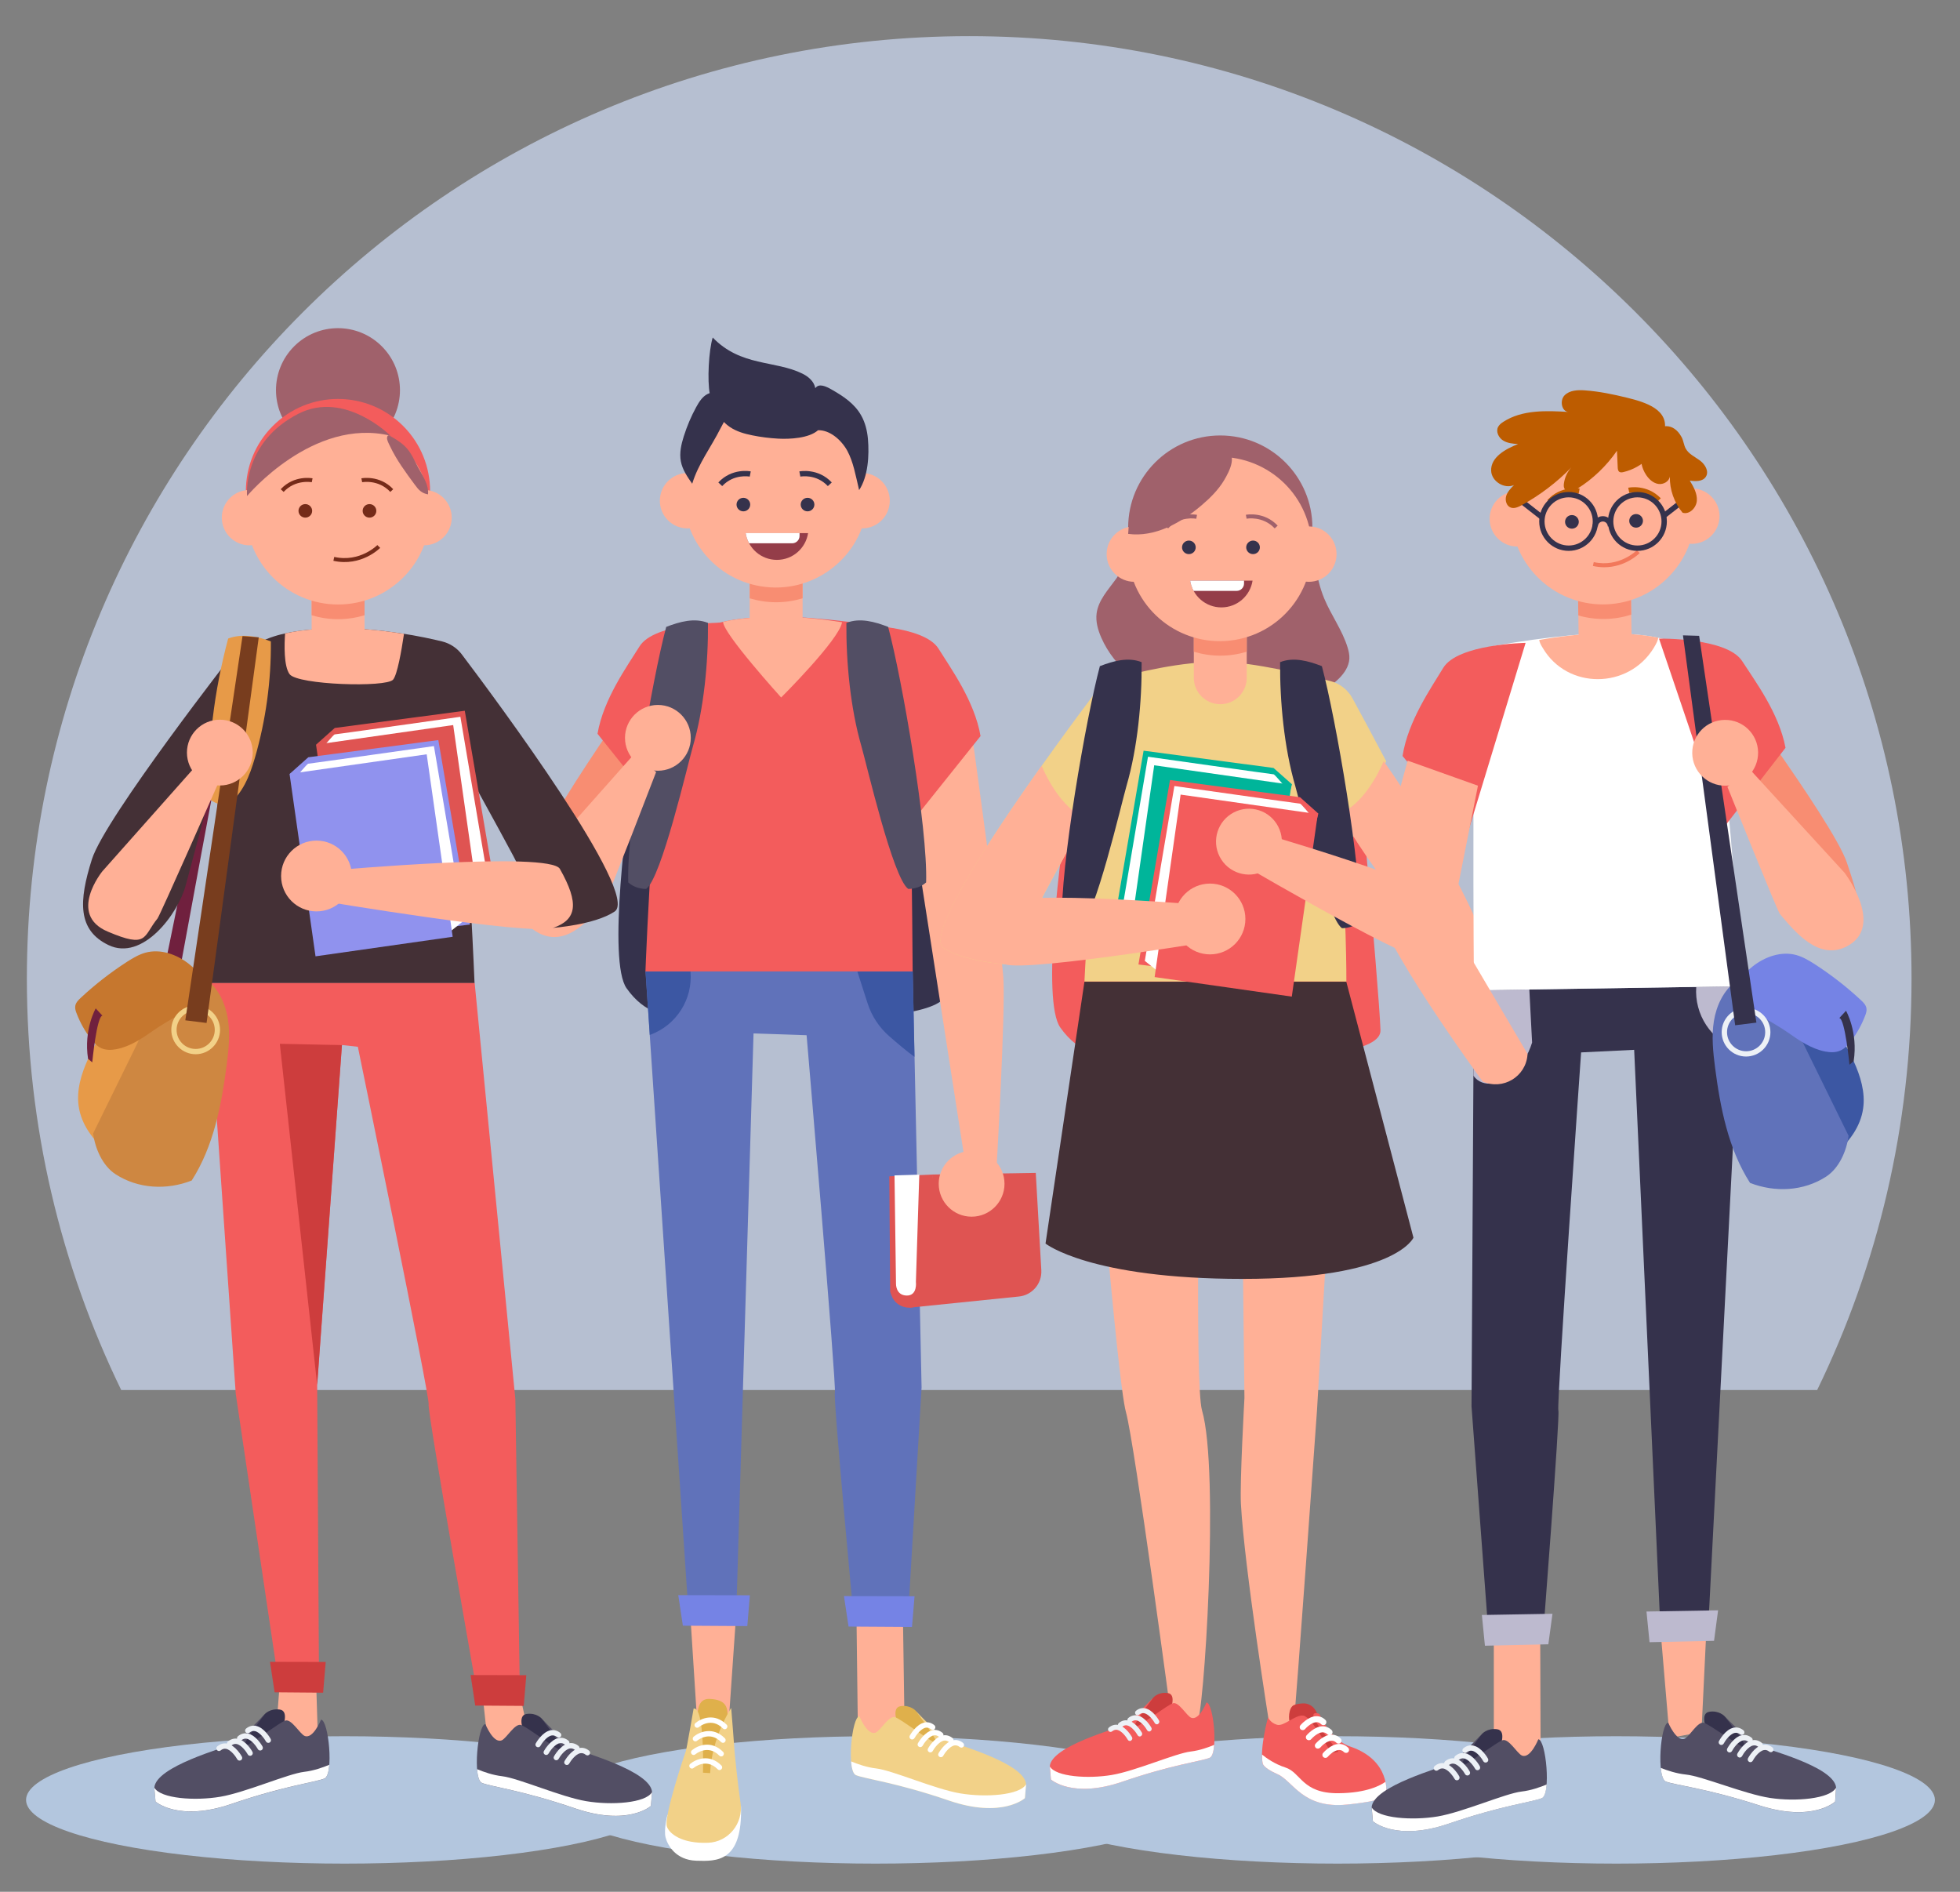 <?xml version="1.0" encoding="utf-8"?>
<!-- Generator: Adobe Illustrator 25.4.1, SVG Export Plug-In . SVG Version: 6.00 Build 0)  -->
<svg version="1.1" id="Layer_1" xmlns="http://www.w3.org/2000/svg" xmlns:xlink="http://www.w3.org/1999/xlink" x="0px" y="0px"
	 viewBox="0 0 2895.8 2794.7" style="enable-background:new 0 0 2895.8 2794.7;" xml:space="preserve">
<rect x="0" y="0" width="2895.8" height="2794.7" fill="#808080" stroke="none"/>
<style type="text/css">
	.st0{opacity:0.7;fill:#CEDBF4;}
	.st1{fill:#B3C6DE;}
	.st2{fill:#35324C;}
	.st3{fill:#FFB096;}
	.st4{fill:#F35C5C;}
	.st5{fill:#F88D72;}
	.st6{fill:#6072BA;}
	.st7{fill:#DFB04B;}
	.st8{fill:#F2D188;}
	.st9{fill:#FFFFFF;}
	.st10{fill:#7583E5;}
	.st11{fill:#524E64;}
	.st12{fill:#943D49;}
	.st13{fill:#3C57A3;}
	.st14{fill:#DF5452;}
	.st15{fill:#443036;}
	.st16{fill:#70203E;}
	.st17{fill:#9092EE;}
	.st18{fill:#EDF1F6;}
	.st19{fill:#CD3D3D;}
	.st20{fill:#E79A48;}
	.st21{fill:#A0616B;}
	.st22{fill:#752B19;}
	.st23{fill:none;stroke:#752B19;stroke-width:5.883;stroke-miterlimit:10;}
	.st24{fill:#CE8741;}
	.st25{fill:#C6772E;}
	.st26{fill:#783D1E;}
	.st27{fill:#00B59A;}
	.st28{fill:#BDBACF;}
	.st29{fill:#BD5C00;}
	.st30{fill:#F2785B;}
</style>
<g id="Background">
</g>
<path class="st0" d="M2684.8,2053.4c89.3-183.7,139.4-389.9,139.4-607.8c0-768.9-623.3-1392.2-1392.2-1392.2S39.7,676.8,39.7,1445.7
	c0,217.9,50.1,424.1,139.4,607.8H2684.8z"/>
<ellipse class="st1" cx="509.2" cy="2659" rx="470.7" ry="94.1"/>
<ellipse class="st1" cx="1293.6" cy="2659" rx="470.7" ry="94.1"/>
<ellipse class="st1" cx="1976.1" cy="2659" rx="470.7" ry="94.1"/>
<ellipse class="st1" cx="2388" cy="2659" rx="470.7" ry="94.1"/>
<g>
	<path class="st2" d="M1024.6,963c0,0-73.1,87.5-86,163c-12.9,75.5-40.9,294.2-12.9,333.9c28,39.8,60.2,39.8,68.8,39.8
		c8.6,0,406.4,27.8,404.3-35.8c-2.2-63.6-40.9-483-40.9-483S1185.9,891.5,1024.6,963z"/>
	<path class="st3" d="M1432.7,1060.4c0,0,46.3,334.4,49.7,384c3.3,49.7-9.9,278.1-9.9,278.1l-46.3-3.3l-96.5-620.1L1432.7,1060.4z"
		/>
	<path class="st4" d="M1333.6,931.5c-28.5-7-120.4-20.2-186.9-20.9l0-0.3c0,0-0.7,0-2,0.1c-1.3-0.1-2-0.1-2-0.1l0,0.3
		c-24.7,1.9-113.4,0.6-141.8,47.9c-31.3,52.1-47.3,476.7-47.3,476.7h394.8C1348.5,1435.2,1345.1,934.4,1333.6,931.5z"/>
	<path class="st5" d="M995.6,943.4c0,0-181.5,250.3-201,312c-19.6,61.9-25.7,80.3,20,102.4c50.4,24.4,81.2-35.1,92.4-77.4
		c18.1-67.9,64-175,66.8-183.6C977.8,1084.7,995.6,943.4,995.6,943.4z"/>
	<polygon class="st3" points="1264.8,2336.4 1267.3,2543 1276.9,2565.9 1336.9,2580.9 1332.6,2292 	"/>
	<polygon class="st3" points="1088.9,2366.5 1076.6,2544 1029.5,2536.1 1018,2355.9 	"/>
	<path class="st6" d="M953.7,1435.2l64.5,962.2l69.1,3l26-873.7l78.4,2.6c0,0,44.5,520.4,41.8,528.2s28.9,344.2,28.9,344.2l78.6-2.9
		l20.6-349.2l-13.1-614.5H953.7z"/>
	<g>
		<path class="st7" d="M1327.1,2548.8c0,0-11.3-26.2,3.5-28.3c14.9-2.1,22.6,7.1,22.6,7.1l35.4,41.1l18.4,29.7l-28.3-13.4
			L1327.1,2548.8z"/>
		<path class="st8" d="M1269.7,2535.4c0,0,11.6,29.1,24.1,24.1c7.1-2.8,19.8-26.2,29-22.6c9.2,3.5,44.6,30.4,58,37.5
			c13.4,7.1-27.6-46.7-27.6-46.7s34.7,36.8,46.7,43.2c12,6.4,114,33.3,116.1,65.1l-1.8,20.5c0,0-33.6,30.4-112.2,3.5
			c-78.6-26.9-123.2-31.9-137.3-37.5C1250.6,2616.7,1258.4,2536.1,1269.7,2535.4z"/>
		<path class="st9" d="M1418.4,2649.3c-37.5-6.4-99.8-34-123.9-36.8c-13.9-1.6-27.7-6.5-37-10.4c0.8,10.6,3.1,18.7,7.2,20.3
			c14.2,5.7,58.7,10.6,137.3,37.5c78.6,26.9,112.2-3.5,112.2-3.5l1.8-20.5C1506.8,2652.1,1455.9,2655.7,1418.4,2649.3z"/>
		<g>
			<path class="st9" d="M1347.6,2569.7c-0.6,0-1.3-0.2-1.9-0.5c-1.9-1-2.6-3.4-1.5-5.3c0.4-0.7,9.5-16.9,21.9-19.3
				c5-1,10,0.4,14.4,4c1.7,1.4,1.9,3.8,0.6,5.5c-1.4,1.7-3.8,1.9-5.5,0.6c-2.6-2.1-5.2-2.9-7.9-2.4c-7.4,1.4-14.5,11.6-16.6,15.4
				C1350.3,2569,1349,2569.7,1347.6,2569.7z"/>
		</g>
		<g>
			<path class="st9" d="M1359.6,2581c-0.6,0-1.3-0.2-1.9-0.5c-1.9-1-2.6-3.4-1.5-5.3c0.4-0.7,9.5-16.9,21.9-19.3c5-1,10,0.4,14.4,4
				c1.7,1.4,1.9,3.8,0.6,5.5c-1.4,1.7-3.8,1.9-5.5,0.6c-2.6-2.1-5.2-2.9-7.9-2.4c-7.4,1.4-14.5,11.6-16.6,15.4
				C1362.3,2580.3,1361,2581,1359.6,2581z"/>
		</g>
		<g>
			<path class="st9" d="M1374.5,2588.8c-0.6,0-1.3-0.2-1.9-0.5c-1.9-1-2.6-3.4-1.5-5.3c0.4-0.7,9.5-16.9,21.9-19.3
				c5-1,10,0.4,14.4,4c1.7,1.4,1.9,3.8,0.6,5.5c-1.4,1.7-3.8,1.9-5.5,0.6c-2.6-2.1-5.2-2.9-7.9-2.4c-7.4,1.4-14.5,11.6-16.6,15.4
				C1377.2,2588.1,1375.9,2588.8,1374.5,2588.8z"/>
		</g>
		<g>
			<path class="st9" d="M1390,2595.9c-0.6,0-1.3-0.2-1.9-0.5c-1.9-1-2.6-3.4-1.5-5.3c0.4-0.7,9.5-16.9,21.9-19.3c5-1,10,0.4,14.4,4
				c1.7,1.4,1.9,3.8,0.6,5.5c-1.4,1.7-3.8,1.9-5.5,0.6c-2.6-2.1-5.2-2.9-7.9-2.4c-7.4,1.4-14.5,11.6-16.6,15.4
				C1392.8,2595.2,1391.4,2595.9,1390,2595.9z"/>
		</g>
	</g>
	<path class="st4" d="M882.8,1084l93.8,117.3l90.5-281.5c0,0-100.6,0-122.3,35.2C926.8,984.1,891.7,1032.2,882.8,1084z"/>
	<polygon class="st10" points="1246.9,2357.9 1351.2,2358.1 1347.4,2403.5 1253.7,2402.9 	"/>
	<polygon class="st10" points="1002.1,2356.5 1107.9,2356.7 1104.1,2402.2 1008.9,2401.6 	"/>
	<path class="st11" d="M954.6,1313.2c22.7-15.8,61.5-184.3,69.2-210.8c16.2-55.8,22.7-124.1,22.2-182.2c-19.8-7.9-41.8-1.8-61.7,5.9
		c-20.7,77.4-58.7,297.4-56.1,377.5C935.2,1310,945.1,1313.2,954.6,1313.2z"/>
	<path class="st3" d="M1020.6,1090c0,26.8-21.8,48.6-48.6,48.6c-26.8,0-48.6-21.8-48.6-48.6c0-26.8,21.8-48.6,48.6-48.6
		C998.8,1041.4,1020.6,1063.2,1020.6,1090z"/>
	<path class="st3" d="M936.8,1114.1L798.4,1270c0,0-59.6,80.3-1.4,108.9c41.8,20.6,76.1-22.8,97.8-49.5
		c3.8-4.7,74.6-188.9,74.6-188.9L936.8,1114.1z"/>
	<path class="st3" d="M1244.1,919.2c-27.9-4.4-61.5-8.2-97.5-8.6l0-0.3c0,0-0.7,0-2,0.1c-1.3-0.1-2-0.1-2-0.1l0,0.3
		c-13,1-43.8,1.2-74.2,8c-1.1,16,85.7,111.8,85.7,111.8S1240.3,944.6,1244.1,919.2z"/>
	<path class="st3" d="M1146.7,818.1L1146.7,818.1c-21.6,0-39.1,17.5-39.1,39.1v73c0,21.6,17.5,39.1,39.1,39.1l0,0
		c21.6,0,39.1-17.5,39.1-39.1v-73C1185.8,835.6,1168.2,818.1,1146.7,818.1z"/>
	<path class="st5" d="M1146.7,794.6L1146.7,794.6c-21.6,0-39.1,17.5-39.1,39.1v50.2c12.4,3.7,25.5,5.8,39.1,5.8
		c13.6,0,26.7-2.1,39.1-5.8v-50.2C1185.8,812.1,1168.2,794.6,1146.7,794.6z"/>
	
		<ellipse transform="matrix(0.159 -0.987 0.987 0.159 241.427 1747.298)" class="st3" cx="1146.7" cy="731.9" rx="136.1" ry="136.1"/>
	<circle class="st3" cx="1015.8" cy="739.7" r="40.9"/>
	<path class="st3" d="M1314.6,739.7c0,22.6-18.3,40.9-40.9,40.9c-22.6,0-40.9-18.3-40.9-40.9s18.3-40.9,40.9-40.9
		C1296.3,698.8,1314.6,717.1,1314.6,739.7z"/>
	<path class="st2" d="M1108.4,745.4c0,5.5-4.5,10-10.1,10c-5.6,0-10.1-4.5-10.1-10c0-5.5,4.5-10,10.1-10
		C1103.8,735.4,1108.4,739.9,1108.4,745.4z"/>
	<path class="st2" d="M1203.2,745.4c0,5.5-4.5,10-10.1,10c-5.6,0-10.1-4.5-10.1-10c0-5.5,4.5-10,10.1-10
		C1198.7,735.4,1203.2,739.9,1203.2,745.4z"/>
	<g>
		<path class="st2" d="M1067,718.1l-5.7-5.4c20.2-21.6,46.8-16.6,47.9-16.3l-1.5,7.7C1106.7,703.9,1084.1,699.8,1067,718.1z"/>
	</g>
	<g>
		<path class="st2" d="M1223.1,718.1c-17.2-18.3-39.7-14.2-40.6-14l-1.5-7.7c1.1-0.2,27.7-5.2,47.9,16.3L1223.1,718.1z"/>
	</g>
	<g>
		<path class="st9" d="M986.1,2681.2c0,0-5.8,21.6-2.7,33.4c3.1,11.9,15.4,33.2,45.2,34.2c29.8,0.9,68.6,2.8,66.2-80.4L986.1,2681.2
			z"/>
		<path class="st7" d="M1030,2548.5c2.6-4.7-5.8-39.9,18.8-38.7c24.6,1.2,27.4,12.9,25.6,30.2c-1.8,17.3-13.2,87.9-13.2,87.9
			l-34.5,3.1L1030,2548.5z"/>
		<path class="st8" d="M1024.8,2524c0,0-10.5,60.8-11.6,63.2c-1.1,2.4-32.5,96-28,110.8c3.3,10.6,21.6,25.8,60.9,24.3
			c30.2-1.1,52.5-28.8,48-58.7c-4-26.5-9-76.7-8.9-77.4c0.1-1.4-4.9-63.1-4.9-63.1s-28.8,43.2-31.1,96.3l-10.6-0.6
			C1038.7,2618.8,1041.4,2521,1024.8,2524z"/>
		<g>
			<path class="st9" d="M1070.8,2554.6c-1,0-2-0.4-2.8-1.2c-16.9-17.2-34.8-2.6-35.5-1.9c-1.6,1.4-4.1,1.2-5.5-0.5
				c-1.4-1.7-1.2-4.1,0.4-5.5c8.3-7,28.5-15.6,46.2,2.4c1.5,1.5,1.5,4-0.1,5.5C1072.8,2554.2,1071.8,2554.6,1070.8,2554.6z"/>
		</g>
		<g>
			<path class="st9" d="M1068.2,2574.7c-1,0-2-0.4-2.8-1.2c-16.9-17.2-34.8-2.6-35.5-1.9c-1.6,1.4-4.1,1.2-5.5-0.5
				c-1.4-1.7-1.2-4.1,0.4-5.5c8.2-7,28.5-15.6,46.2,2.4c1.5,1.5,1.5,4-0.1,5.5C1070.2,2574.3,1069.2,2574.7,1068.2,2574.7z"/>
		</g>
		<g>
			<path class="st9" d="M1065.6,2594.8c-1,0-2-0.4-2.8-1.2c-16.9-17.2-34.8-2.6-35.5-1.9c-1.6,1.4-4.1,1.2-5.5-0.5
				c-1.4-1.7-1.2-4.1,0.4-5.5c8.2-7,28.5-15.6,46.2,2.4c1.5,1.5,1.5,4-0.1,5.5C1067.6,2594.4,1066.6,2594.8,1065.6,2594.8z"/>
		</g>
		<g>
			<path class="st9" d="M1063.1,2614.9c-1,0-2-0.4-2.8-1.2c-16.9-17.2-34.8-2.6-35.5-1.9c-1.6,1.4-4.1,1.2-5.5-0.5
				c-1.4-1.7-1.2-4.1,0.4-5.5c8.2-7,28.5-15.6,46.2,2.4c1.5,1.5,1.5,4-0.1,5.5C1065,2614.5,1064,2614.9,1063.1,2614.9z"/>
		</g>
	</g>
	<path class="st4" d="M1448.7,1087.4l-93.8,117.3l-90.5-281.5c0,0,100.6,0,122.3,35.2C1404.7,987.4,1439.8,1035.5,1448.7,1087.4z"/>
	<path class="st11" d="M1341.9,1313.2c-22.7-15.8-61.5-184.3-69.2-210.8c-16.2-55.8-22.7-124.1-22.2-182.2
		c19.8-7.9,41.8-1.8,61.7,5.9c20.7,77.4,58.7,297.4,56.1,377.5C1361.3,1310,1351.4,1313.2,1341.9,1313.2z"/>
	<path class="st2" d="M1208.6,635.6c-13.4,11.9-41.7,13.3-58.7,12.4c-12.9-0.7-25.8-2.3-38.5-4.9c-11.4-2.3-22.9-5.5-32.9-12.2
		c-15.4-10.4-25.9-29-29.8-48.9c-3.9-19.9-1.6-64.1,4.3-83.4c41.6,43.2,92.1,33.4,132.6,53.4c8.5,4.2,17.1,11.2,19,21.5
		c5.3-7.9,16-2.6,23.8,1.8c16.8,9.6,34.1,20.6,44.1,38.7c5.7,10.2,8.7,22.1,9.8,34.1c2.2,24.8,0.2,56-13,75.9
		c-5.5-23.1-8.5-41.3-17.4-58C1242.8,649.5,1225.7,635,1208.6,635.6z"/>
	<path class="st2" d="M1022.7,714.6c-7.1-10.1-14.5-20.7-16.8-33.2c-2.3-12.3,0.6-24.9,4.3-36.7c4.8-15.1,10.9-29.6,18.4-43.3
		c4.2-7.7,9.3-15.6,16.7-19.3c11.6-5.8,25.9,0.6,30.4,13.7c4.2,12.4-6.1,26.8-11.4,37.4C1050.6,660.5,1031.8,684.8,1022.7,714.6z"/>
	<g>
		<path class="st12" d="M1101.7,787.6c3.5,22.4,22.8,39.5,46.1,39.5c23.4,0,42.6-17.1,46.1-39.5H1101.7z"/>
		<path class="st9" d="M1101.7,787.6c0.8,5.4,2.6,10.4,5.1,15h63.6c6,0,10.9-4.9,10.9-10.9v-4.2H1101.7z"/>
	</g>
	<path class="st13" d="M960,1528.9l0.9-0.3c38.5-14.2,62.8-52.4,59.3-93.4l0,0h-66.4L960,1528.9z"/>
	<path class="st13" d="M1348.5,1435.2h-81.8l15.2,47.2c6,18.7,17.1,35.4,31.8,48.3c12.6,11,27.6,23.7,37.4,30.5L1348.5,1435.2z"/>
	<path class="st14" d="M1313.9,1737.8l1.3,170.6l1.6,4.6c7.7,22.3,38,25.6,50.4,5.5l2.6-4.3l8.6-179.1L1313.9,1737.8z"/>
	<path class="st14" d="M1530.3,1732.7l-152,2.4l-34.4,196.7l160.7-16.4c20-1.6,35-18.9,33.9-38.9L1530.3,1732.7z"/>
	<path class="st9" d="M1321.6,1736.4l2.2,159.9c0,0-0.7,17.2,15.7,17.6c16.4,0.3,13.7-20.3,13.7-20.3l5-158.3L1321.6,1736.4z"/>
	<path class="st3" d="M1484.1,1748.8c0,26.8-21.8,48.6-48.6,48.6c-26.8,0-48.6-21.8-48.6-48.6s21.8-48.6,48.6-48.6
		C1462.3,1700.2,1484.1,1722,1484.1,1748.8z"/>
</g>
<g>
	<path class="st15" d="M682.2,966.6c-7.2-9.5-17.4-16.1-28.9-19c-28.5-7-87.3-19.1-153.9-19.8l0-0.3c0,0-0.7,0-2,0.1
		c-1.3-0.1-2-0.1-2-0.1l0,0.3c-24.7,1.9-113.4,0.6-141.8,47.9c-31.3,52.1-47.3,476.7-47.3,476.7h394.8c0,0-7.5-191.4-21.8-333
		c37.4,69,87.4,158.3,87.4,162.2c0,6.1,50.6,89.1,50.6,89.1s61.3-4.4,90.8-24.1C946.4,1321.1,733.2,1034,682.2,966.6z"/>
	<path class="st16" d="M348.2,945.4c0,0-31.7,98.3-37.4,141.3c-5.7,43-70.4,355.8-70.4,355.8H264c0,0,63.1-343.6,67.1-359
		c4.1-15.4,40.7-123.4,40.7-123.4L348.2,945.4z"/>
	<polygon class="st14" points="467.5,1099.6 494.6,1075.4 686.7,1050 733.3,1322.5 532.4,1347.3 	"/>
	<path class="st9" d="M476.9,1104.4c0,0,16-19.5,17.7-19.5c1.8,0,185.6-26,185.6-26l43.7,258.3l-23.6,18.9l-183.8,12.4L476.9,1104.4
		z"/>
	
		<rect x="485.7" y="1083.8" transform="matrix(0.99 -0.141 0.141 0.99 -166.749 95.514)" class="st14" width="204.7" height="272.3"/>
	<polygon class="st17" points="428.4,1142.9 455.5,1118.7 647.6,1093.3 694.3,1365.8 493.3,1390.6 	"/>
	<path class="st9" d="M437.8,1147.7c0,0,16-19.5,17.7-19.5c1.8,0,185.6-26,185.6-26l43.7,258.3l-23.6,18.9l-183.8,12.4L437.8,1147.7
		z"/>
	
		<rect x="446.6" y="1127" transform="matrix(0.99 -0.141 0.141 0.99 -173.269 90.419)" class="st17" width="204.7" height="272.3"/>
	<circle class="st3" cx="467.6" cy="1294.1" r="52.3"/>
	<path class="st15" d="M348.4,960.5c0,0-193.1,247.1-212.6,308.9c-19.6,61.9-21.4,104.6,24.4,126.7c50.4,24.4,102.9-45.9,114.2-88.3
		c18.1-67.9,49.4-185.2,52.3-193.8C330.6,1101.8,348.4,960.5,348.4,960.5z"/>
	<polygon class="st3" points="705.7,2436.9 720.9,2576.9 741.7,2609.1 787.1,2590.1 768.1,2503.1 751.1,2419.9 	"/>
	<polygon class="st3" points="465.2,2422.9 469.5,2563.6 453.4,2598.4 405.8,2585.9 412.5,2497.1 417.9,2412.3 	"/>
	<path class="st4" d="M306.5,1452.3l41.8,606.7l60.1,405.3h62.8l-2.6-418.4l36.6-502.1l23.5,2.6c0,0,107.2,520.4,104.6,528.2
		c-2.6,7.8,72,428.4,72,428.4h62.8l-6.7-436.3l-60.1-614.5H306.5z"/>
	<g>
		<path class="st2" d="M774.5,2560.3c0,0-11.3-26.2,3.5-28.3c14.9-2.1,22.6,7.1,22.6,7.1l35.4,41.1l18.4,29.7l-28.3-13.4
			L774.5,2560.3z"/>
		<path class="st11" d="M717.1,2546.9c0,0,11.6,29.1,24.1,24.1c7.1-2.8,19.8-26.2,29-22.6c9.2,3.5,44.6,30.4,58,37.5
			c13.4,7.1-27.6-46.7-27.6-46.7s34.7,36.8,46.7,43.2c12,6.4,114,33.3,116.1,65.1l-1.8,20.5c0,0-33.6,30.4-112.2,3.5
			c-78.6-26.9-123.2-31.9-137.3-37.5C698,2628.3,705.8,2547.6,717.1,2546.9z"/>
		<path class="st9" d="M865.8,2660.8c-37.5-6.4-99.8-34-123.9-36.8c-13.9-1.6-27.7-6.5-37-10.4c0.8,10.6,3.1,18.7,7.2,20.3
			c14.2,5.7,58.7,10.6,137.3,37.5c78.6,26.9,112.2-3.5,112.2-3.5l1.8-20.5C954.2,2663.7,903.3,2667.2,865.8,2660.8z"/>
		<g>
			<path class="st18" d="M795,2581.2c-0.6,0-1.3-0.2-1.9-0.5c-1.9-1-2.6-3.4-1.5-5.3c0.4-0.7,9.5-16.9,21.9-19.3c5-1,10,0.4,14.4,4
				c1.7,1.4,1.9,3.8,0.6,5.5c-1.4,1.7-3.8,1.9-5.5,0.6c-2.6-2.1-5.2-2.9-8-2.4c-7.4,1.4-14.5,11.6-16.6,15.4
				C797.7,2580.5,796.4,2581.2,795,2581.2z"/>
		</g>
		<g>
			<path class="st18" d="M807,2592.6c-0.6,0-1.3-0.2-1.9-0.5c-1.9-1-2.6-3.4-1.5-5.3c0.4-0.7,9.5-16.9,21.9-19.3c5-1,10,0.4,14.4,4
				c1.7,1.4,1.9,3.8,0.6,5.5c-1.4,1.7-3.8,1.9-5.5,0.6c-2.6-2.1-5.2-2.9-8-2.4c-7.4,1.4-14.5,11.6-16.6,15.4
				C809.7,2591.8,808.4,2592.6,807,2592.6z"/>
		</g>
		<g>
			<path class="st18" d="M821.9,2600.4c-0.6,0-1.3-0.2-1.9-0.5c-1.9-1-2.6-3.4-1.5-5.3c0.4-0.7,9.5-16.9,21.9-19.3
				c5-1,10,0.4,14.4,4c1.7,1.4,1.9,3.8,0.5,5.5c-1.4,1.7-3.8,1.9-5.5,0.6c-2.6-2.1-5.2-2.9-7.9-2.4c-7.4,1.4-14.5,11.6-16.6,15.4
				C824.6,2599.6,823.3,2600.4,821.9,2600.4z"/>
		</g>
		<g>
			<path class="st18" d="M837.5,2607.4c-0.6,0-1.3-0.2-1.9-0.5c-1.9-1-2.6-3.4-1.5-5.3c0.4-0.7,9.5-16.9,21.9-19.3
				c5-1,10,0.4,14.4,4c1.7,1.4,1.9,3.8,0.6,5.5c-1.4,1.7-3.8,1.9-5.5,0.6c-2.6-2.1-5.2-2.9-8-2.4c-7.4,1.4-14.5,11.6-16.6,15.4
				C840.2,2606.7,838.8,2607.4,837.5,2607.4z"/>
		</g>
	</g>
	<g>
		<path class="st2" d="M416.9,2553.8c0,0,11.3-26.2-3.5-28.3c-14.9-2.1-22.6,7.1-22.6,7.1l-35.4,41.1l-18.4,29.7l28.3-13.4
			L416.9,2553.8z"/>
		<path class="st11" d="M474.3,2540.4c0,0-11.6,29.1-24.1,24.1c-7.1-2.8-19.8-26.2-29-22.6c-9.2,3.5-44.6,30.4-58,37.5
			c-13.4,7.1,27.6-46.7,27.6-46.7s-34.7,36.8-46.7,43.2c-12,6.4-114,33.3-116.1,65.1l1.8,20.5c0,0,33.6,30.4,112.2,3.5
			c78.6-26.9,123.2-31.9,137.3-37.5C493.4,2621.8,485.6,2541.1,474.3,2540.4z"/>
		<path class="st9" d="M325.6,2654.3c37.5-6.4,99.8-34,123.9-36.8c13.9-1.6,27.7-6.5,37-10.4c-0.8,10.6-3.1,18.7-7.2,20.3
			c-14.2,5.7-58.7,10.6-137.3,37.5c-78.6,26.9-112.2-3.5-112.2-3.5l-1.8-20.5C237.2,2657.1,288.1,2660.7,325.6,2654.3z"/>
		<g>
			<path class="st18" d="M396.4,2574.7c-1.4,0-2.7-0.7-3.4-2c-2.1-3.8-9.2-14-16.6-15.4c-2.8-0.5-5.3,0.3-7.9,2.4
				c-1.7,1.4-4.1,1.1-5.5-0.6c-1.4-1.7-1.1-4.1,0.6-5.5c4.4-3.6,9.4-5,14.4-4c12.5,2.4,21.6,18.6,21.9,19.3c1,1.9,0.4,4.3-1.5,5.3
				C397.7,2574.6,397.1,2574.7,396.4,2574.7z"/>
		</g>
		<g>
			<path class="st18" d="M384.4,2586c-1.4,0-2.7-0.7-3.4-2c-2.1-3.8-9.2-14-16.6-15.4c-2.8-0.5-5.3,0.3-7.9,2.4
				c-1.7,1.4-4.1,1.1-5.5-0.6c-1.4-1.7-1.1-4.1,0.6-5.5c4.4-3.6,9.4-5,14.4-4c12.5,2.4,21.6,18.6,21.9,19.3c1,1.9,0.4,4.3-1.5,5.3
				C385.7,2585.9,385,2586,384.4,2586z"/>
		</g>
		<g>
			<path class="st18" d="M369.5,2593.8c-1.4,0-2.7-0.7-3.4-2c-2.1-3.8-9.2-14-16.6-15.4c-2.8-0.5-5.3,0.3-7.9,2.4
				c-1.7,1.4-4.2,1.1-5.5-0.6c-1.4-1.7-1.1-4.1,0.6-5.5c4.4-3.6,9.4-5,14.4-4c12.5,2.4,21.6,18.6,21.9,19.3c1,1.9,0.4,4.3-1.5,5.3
				C370.8,2593.7,370.2,2593.8,369.5,2593.8z"/>
		</g>
		<g>
			<path class="st18" d="M353.9,2600.9c-1.4,0-2.7-0.7-3.4-2c-2.1-3.8-9.2-14-16.6-15.4c-2.8-0.5-5.4,0.3-7.9,2.4
				c-1.7,1.4-4.1,1.1-5.5-0.6c-1.4-1.7-1.1-4.1,0.6-5.5c4.4-3.6,9.4-5,14.4-4c12.5,2.4,21.6,18.6,21.9,19.3c1,1.9,0.4,4.3-1.5,5.3
				C355.2,2600.7,354.6,2600.9,353.9,2600.9z"/>
		</g>
	</g>
	<polygon class="st19" points="695.3,2474.5 777.6,2474.7 773.8,2520.1 702.1,2519.6 	"/>
	<polygon class="st19" points="398.9,2455 481.2,2455.2 477.4,2500.6 405.7,2500 	"/>
	<path class="st3" d="M493.5,1285.6c0,0,318.7-28.4,333.7-2c29.1,51.4,24.8,74.9-9.7,87.1c-34.4,12.2-346.3-40.5-346.3-40.5
		L493.5,1285.6z"/>
	<path class="st20" d="M335.5,1189.5c22.7-15.8,33.4-43.4,41.1-69.9c16.2-55.8,24.1-113.9,23.6-172c-19.8-7.9-43.2-11.9-63.1-4.3
		c-20.7,77.4-30.6,156.5-28,236.6C316.1,1186.3,326,1189.5,335.5,1189.5z"/>
	<path class="st3" d="M580.8,1004c6.2-7.4,12.3-42.2,16.1-67.7c-27.9-4.4-61.5-8.2-97.5-8.6l0-0.3c0,0-0.7,0-2,0.1
		c-1.3-0.1-2-0.1-2-0.1l0,0.3c-13,1-43.8,1.2-74.2,8c-1.1,16-2.1,48.5,6.7,60.3C440,1011.9,570.9,1015.9,580.8,1004z"/>
	<polygon class="st19" points="505.2,1543.9 413.4,1542 468.6,2045.9 	"/>
	<path class="st3" d="M499.5,835.3L499.5,835.3c-21.6,0-39.1,17.5-39.1,39.1v73c0,21.6,17.5,39.1,39.1,39.1h0
		c21.6,0,39.1-17.5,39.1-39.1v-73C538.6,852.8,521,835.3,499.5,835.3z"/>
	<path class="st5" d="M499.5,819.6L499.5,819.6c-21.6,0-39.1,17.5-39.1,39.1v50.2c12.4,3.7,25.5,5.8,39.1,5.8
		c13.6,0,26.7-2.1,39.1-5.8v-50.2C538.6,837.1,521,819.6,499.5,819.6z"/>
	
		<ellipse transform="matrix(0.707 -0.707 0.707 0.707 -261.32 522.007)" class="st21" cx="499.5" cy="576.4" rx="91.6" ry="91.6"/>
	
		<ellipse transform="matrix(0.707 -0.707 0.707 0.707 -366.721 565.665)" class="st4" cx="499.5" cy="725.5" rx="136.1" ry="136.1"/>
	<circle class="st3" cx="499.5" cy="756.9" r="136.1"/>
	<circle class="st3" cx="368.6" cy="764.7" r="40.9"/>
	<circle class="st3" cx="626.5" cy="764.7" r="40.9"/>
	<path class="st21" d="M365,732.8c0,0,97.4-116.9,211.9-89.1c0,0-67.3-67.5-136-32.5C357.6,653.7,365,732.8,365,732.8z"/>
	<path class="st22" d="M461.2,754.7c0,5.5-4.5,10-10.1,10c-5.6,0-10.1-4.5-10.1-10c0-5.5,4.5-10,10.1-10
		C456.6,744.7,461.2,749.2,461.2,754.7z"/>
	<path class="st22" d="M556,754.7c0,5.5-4.5,10-10.1,10c-5.6,0-10.1-4.5-10.1-10c0-5.5,4.5-10,10.1-10
		C551.5,744.7,556,749.2,556,754.7z"/>
	<path class="st23" d="M461.2,709.5c0,0-25.3-5.1-44.3,15.2"/>
	<path class="st23" d="M534.5,709.5c0,0,25.3-5.1,44.3,15.2"/>
	<path class="st23" d="M559.6,807.3c0,0-26.6,27.2-66.4,18.3"/>
	<path class="st20" d="M130.2,1564.2c-10,21.9-17.4,46-14,69.8c3.8,27.2,21.4,50.8,42.9,68c12.3,9.9,26.8,18.2,42.6,18.7
		c20.4,0.6,39.3-12.5,50.9-29.3c43.1-62,62.8-184.1,14.5-249.1c-16.1-21.6-35.5-33.5-57.8-13.5c-16.9,15.2-27.2,45.6-39,64.9
		C156,1516.8,141.4,1539.6,130.2,1564.2z"/>
	<path class="st24" d="M137.6,1674.4c20.5-41.8,41-83.7,61.6-125.5c16-32.6,34.5-70.1,40.5-105.8c18.6-13.5,45.8-10.7,64.3,3
		c18.5,13.6,28.9,36.1,32.6,58.7c3.7,22.7,1.2,45.8-1.7,68.6c-7.7,59.4-19.4,120.2-51.7,170.6c-36.9,14.4-79,12.3-112.3-9.2
		C151.7,1722.4,140.6,1697.1,137.6,1674.4z"/>
	<path class="st25" d="M279.1,1424c-18-14.2-42.1-22.7-64.3-16.6c-9.7,2.7-18.4,7.9-26.9,13.3c-24.3,15.7-47.3,33.5-68.4,53.2
		c-3.7,3.4-7.5,7.2-8.3,12.2c-0.6,3.7,0.6,7.5,2,11c5.1,13.4,12.1,26,20.8,37.3c4.3,5.7,9.3,11.2,15.8,14.1
		c6.9,3.1,14.9,2.8,22.4,1.4c20.6-4,38.5-16.4,55.6-28.4C268.7,1493,338,1470.6,279.1,1424z"/>
	<g>
		<path class="st8" d="M289.1,1557.4c-19.8,0-36-16.1-36-36c0-19.8,16.1-36,36-36c19.8,0,36,16.1,36,36
			C325.1,1541.2,308.9,1557.4,289.1,1557.4z M289.1,1493.2c-15.5,0-28.2,12.6-28.2,28.2s12.6,28.2,28.2,28.2
			c15.5,0,28.2-12.6,28.2-28.2S304.6,1493.2,289.1,1493.2z"/>
	</g>
	<path class="st16" d="M141.4,1489.7c0,0-18,31.4-11.3,74.5l6.2,5.2c0,0,6.5-67.8,15-69L141.4,1489.7z"/>
	<polygon class="st26" points="382.3,941.5 305.2,1511.2 273.8,1507.3 358.3,939.7 	"/>
	<circle class="st3" cx="324.8" cy="1111.8" r="48.6"/>
	<path class="st3" d="M289.6,1131.3l-138.4,155.9c0,0-51.8,63.7,7.9,89c59.7,25.4,51.9,7.4,73.6-19.3c3.8-4.7,89.5-199.3,89.5-199.3
		L289.6,1131.3z"/>
	<path class="st21" d="M576.4,659.5c9.6,20.3,23.1,38.5,36.5,56.6c2.6,3.5,5.2,7.1,8.7,9.7c3.1,2.4,6.9,3.9,10.8,4.5
		c1.3-14.3-7.8-27.2-14.7-39.9c-5.1-9.4-9.2-19.5-16.2-27.6c-6.1-7.1-14-12.4-22.1-17c-4.1-2.3-6.4-4.7-7.5,0.3
		C571.2,649.9,574.9,656.3,576.4,659.5z"/>
</g>
<g>
	<path class="st21" d="M1648.7,855.5c-11.5,15.9-25.9,31.1-28.5,50.6c-1.6,12.1,1.9,24.4,6.8,35.7c19.8,45.4,63.2,77.8,110.5,92.7
		c47.3,14.8,98.3,13.8,147.3,6.3c33.8-5.1,68.9-14.2,93.2-38.2c8.1-8,15-18.1,15.6-29.5c0.3-5.5-0.9-11-2.5-16.3
		c-7.8-25.8-24.4-47.9-34.7-72.8c-13.1-31.9-15.3-67-21.2-100.9c-5.9-33.9-16.8-69.1-42.5-92c-24.3-21.6-59.3-29.1-91.3-23.2
		c-44.2,8.1-85.7,39.8-106.8,79.2C1675.6,782.3,1673.1,821.7,1648.7,855.5z"/>
	<path class="st4" d="M1665.4,1021c0,0-73.1,87.5-86,163c-12.9,75.5-40.9,294.2-12.9,333.9c28,39.8,60.2,39.8,68.8,39.8
		c8.6,0,406.4,27.8,404.3-35.8c-2.2-63.6-40.9-483-40.9-483S1826.7,949.4,1665.4,1021z"/>
	<path class="st8" d="M2048,1124.5c-20.2-38.2-38.6-72.4-49.8-92.9c-6.9-12.7-18.8-22-32.8-25.5c-37.5-9.6-114.2-27.6-159.6-28.4
		c-61.9-1-128.2,16.8-156.7,23.8c-11.6,2.8-21.7,9.5-28.9,19c-50.9,67.5-264.1,354.5-226.1,380c29.5,19.7,90.8,24.1,90.8,24.1
		s50.6-83,50.6-89.1c0-3.8,50-93.2,87.4-162.2c-14.4,141.6-20.7,276.7-20.7,276.7h387c0,0,0.6-104-11.3-239.7
		c2.9,10.7,8.7,24.3,15.8,39.1"/>
	<path class="st3" d="M1613.8,1581.3c0,0,36.6,457.6,49.7,504.7c13.1,47.1,67.9,458.8,67.9,458.8s26.2,4.1,36.7,1.5
		c10.5-2.6,34-373.9,7.8-462.8c-11.3-38.4-2.6-462.8-2.6-462.8l60.1-2.6l5.2,447.1c0,0-7,124.6-5.2,156.9
		c5.2,94.1,41.8,324.2,41.8,324.2s34,10.5,36.6-5.2c2.6-15.7,34-457.6,34-457.6l34-580.5l-334.7,15.7L1613.8,1581.3z"/>
	<g>
		<path class="st3" d="M2044.4,1124.5c77.3,108.7,177.5,293.9,146.5,297c-73.8,7.4-90.9-8.3-90.9-8.3s-16.1-57.1-34.9-84.8
			c-7.2-10.6-52.1-65.7-85.3-126.4C2014.1,1187.4,2036.4,1143,2044.4,1124.5z"/>
	</g>
	<path class="st15" d="M1602.2,1450.3l-57.5,386.8c0,0,65.2,52.2,291.4,52.2s252.2-60.9,252.2-60.9l-99.2-378.1H1602.2z"/>
	<g>
		<path class="st19" d="M1728.6,2527.7c0,0,10.6-24.6-3.3-26.6c-14-2-21.3,6.7-21.3,6.7l-33.3,38.6l-17.3,27.9l26.6-12.6
			L1728.6,2527.7z"/>
		<path class="st4" d="M1782.5,2515c0,0-10.9,27.3-22.6,22.6c-6.7-2.7-18.6-24.6-27.3-21.3c-8.6,3.3-41.9,28.6-54.5,35.3
			c-12.6,6.7,25.9-43.9,25.9-43.9s-32.6,34.6-43.9,40.6c-11.3,6-107.1,31.3-109.1,61.2l1.6,19.3c0,0,31.6,28.6,105.4,3.3
			c73.8-25.3,115.7-29.9,129-35.3C1800.4,2591.5,1793.1,2515.7,1782.5,2515z"/>
		<path class="st9" d="M1642.8,2622.1c35.3-6,93.8-31.9,116.4-34.6c13-1.5,26-6.2,34.7-9.8c-0.8,10-2.9,17.6-6.8,19.1
			c-13.3,5.3-55.2,10-129,35.3c-73.8,25.3-105.4-3.3-105.4-3.3l-1.6-19.3C1559.6,2624.8,1607.5,2628.1,1642.8,2622.1z"/>
		<g>
			<path class="st18" d="M1709.3,2547.3c-1.3,0-2.6-0.7-3.2-1.9c-2-3.6-8.7-13.1-15.6-14.5c-2.6-0.5-5,0.2-7.5,2.2
				c-1.6,1.3-3.9,1.1-5.2-0.5c-1.3-1.6-1.1-3.9,0.5-5.2c4.1-3.4,8.8-4.7,13.5-3.8c11.7,2.3,20.3,17.5,20.6,18.1c1,1.8,0.3,4-1.4,5
				C1710.5,2547.2,1709.9,2547.3,1709.3,2547.3z"/>
		</g>
		<g>
			<path class="st18" d="M1698,2557.9c-1.3,0-2.6-0.7-3.2-1.9c-2-3.6-8.7-13.1-15.6-14.5c-2.6-0.5-5,0.2-7.5,2.2
				c-1.6,1.3-3.9,1.1-5.2-0.5c-1.3-1.6-1.1-3.9,0.5-5.2c4.1-3.4,8.8-4.7,13.5-3.8c11.7,2.3,20.3,17.5,20.6,18.1c1,1.8,0.3,4-1.4,5
				C1699.2,2557.8,1698.6,2557.9,1698,2557.9z"/>
		</g>
		<g>
			<path class="st18" d="M1684,2565.3c-1.3,0-2.6-0.7-3.2-1.9c-2-3.6-8.7-13.1-15.6-14.5c-2.6-0.5-5,0.2-7.5,2.2
				c-1.6,1.3-3.9,1.1-5.2-0.5c-1.3-1.6-1.1-3.9,0.5-5.2c4.1-3.4,8.8-4.7,13.5-3.8c11.7,2.3,20.3,17.5,20.6,18.1c1,1.8,0.3,4-1.4,5
				C1685.2,2565.1,1684.6,2565.3,1684,2565.3z"/>
		</g>
		<g>
			<path class="st18" d="M1669.4,2571.9c-1.3,0-2.6-0.7-3.2-1.9c-2-3.6-8.7-13.1-15.6-14.5c-2.6-0.5-5,0.2-7.5,2.2
				c-1.6,1.3-3.9,1.1-5.2-0.5c-1.3-1.6-1.1-3.9,0.5-5.2c4.1-3.4,8.8-4.7,13.5-3.8c11.7,2.3,20.3,17.5,20.6,18.1c1,1.8,0.3,4-1.4,5
				C1670.6,2571.8,1670,2571.9,1669.4,2571.9z"/>
		</g>
	</g>
	<g>
		<path class="st19" d="M1944.1,2527.5c-3.8-7.2-11.4-11.6-19.4-11.1c-4.5,0.3-9.3,1-12.8,2.4c-8.6,3.6-8.6,23-5.7,26.5
			c2.9,3.6,40.9,66.7,40.9,66.7s37.3-12.2,36.6-17.2c-0.7-5-31.6-50.2-31.6-50.2S1948.3,2535.6,1944.1,2527.5z"/>
		<path class="st4" d="M1873.4,2537c0,0-12.3,44.8-8,67.7c0,0-0.7,6.3,22.2,16.4c23,10.1,37,51.1,102.2,44.7
			c65.3-6.5,58.1-15.8,58.1-15.8s7.8-49.3-53.4-70c-29.8-10.1-45.1-48-45.1-48s-10.8-4.8-8.7,4.5c2.2,9.3,36.8,51.3,36.8,51.3
			l-10.8,2.1c0,0-29-54.1-41.2-55.5c-12.2-1.4-28.7,16.5-38.7,13.6C1876.9,2545.2,1873.4,2537,1873.4,2537z"/>
		<path class="st9" d="M1989.9,2665.9c65.3-6.5,58.1-15.8,58.1-15.8s1.1-7.5-1-17.9c-6.7,4.9-27.2,16.6-69.7,16.9
			c-53.8,0.4-55-30.6-78.2-38c-15.8-5.1-28.1-13.9-34.5-19.1c-0.1,4.6,0.2,9,0.9,12.7c0,0-0.7,6.3,22.2,16.4
			C1910.6,2631.3,1924.6,2672.3,1989.9,2665.9z"/>
		<g>
			<path class="st9" d="M1924.7,2555.9c-1,0-2-0.3-2.9-1c-1.9-1.6-2.1-4.4-0.5-6.2c0.4-0.5,11-12.9,23.1-13.4
				c5.2-0.2,10.1,1.7,14,5.7c1.7,1.7,1.7,4.5,0,6.3c-1.7,1.7-4.5,1.7-6.3,0c-2.2-2.2-4.8-3.3-7.3-3.1c-6.9,0.3-14.4,7.5-16.8,10.3
				C1927.2,2555.4,1926,2555.9,1924.7,2555.9z"/>
		</g>
		<g>
			<path class="st9" d="M1933.8,2570.8c-1,0-2-0.3-2.9-1c-1.9-1.6-2.1-4.4-0.5-6.2c0.4-0.5,11-12.9,23.1-13.4c5.2-0.2,10,1.8,14,5.7
				c1.7,1.7,1.7,4.5,0,6.3c-1.7,1.7-4.5,1.7-6.3,0c-2.2-2.2-4.5-3.1-7.3-3.1c-6.8,0.3-14.4,7.5-16.8,10.3
				C1936.3,2570.3,1935,2570.8,1933.8,2570.8z"/>
		</g>
		<g>
			<path class="st9" d="M1947,2583.2c-1,0-2-0.3-2.8-1c-1.9-1.6-2.1-4.4-0.5-6.2c0.4-0.5,11-12.9,23.1-13.4c5.2-0.2,10,1.8,14,5.7
				c1.7,1.7,1.7,4.5,0,6.3c-1.7,1.7-4.5,1.7-6.3,0c-2.2-2.2-4.7-3.2-7.3-3.1c-6.9,0.3-14.4,7.5-16.7,10.3
				C1949.5,2582.7,1948.3,2583.2,1947,2583.2z"/>
		</g>
		<g>
			<path class="st9" d="M1958.2,2596.9c-1,0-2-0.3-2.9-1c-1.9-1.6-2.1-4.4-0.5-6.2c0.4-0.5,11-12.9,23.1-13.4c5.2-0.2,10,1.8,14,5.7
				c1.7,1.7,1.7,4.5,0,6.3c-1.7,1.7-4.5,1.7-6.3,0c-2.2-2.2-4.6-3.1-7.3-3.1c-6.9,0.3-14.4,7.5-16.8,10.3
				C1960.7,2596.4,1959.4,2596.9,1958.2,2596.9z"/>
		</g>
	</g>
	<path class="st2" d="M1982.7,1371.2c-22.7-15.8-61.5-184.3-69.2-210.8c-16.2-55.8-22.7-124.1-22.2-182.2
		c19.8-7.9,41.8-1.8,61.7,5.9c20.7,77.4,58.7,297.4,56.1,377.5C2002.1,1368,1992.1,1371.2,1982.7,1371.2z"/>
	<g>
		<polygon class="st27" points="1908.8,1158.6 1881.6,1134.5 1689.6,1109 1642.9,1381.5 1843.8,1406.3 		"/>
		<path class="st9" d="M1899.4,1163.4c0,0-16-19.5-17.7-19.5s-185.6-26-185.6-26l-43.7,258.3l23.6,18.9l183.8,12.4L1899.4,1163.4z"
			/>
		
			<rect x="1685.8" y="1142.8" transform="matrix(-0.99 -0.141 0.141 -0.99 3377.342 2798.054)" class="st27" width="204.7" height="272.3"/>
		<polygon class="st4" points="1947.8,1201.9 1920.7,1177.7 1728.6,1152.3 1682,1424.8 1882.9,1449.6 		"/>
		<path class="st9" d="M1938.4,1206.7c0,0-16-19.5-17.7-19.5c-1.8,0-185.6-26-185.6-26l-43.7,258.3l23.6,18.9l183.8,12.4
			L1938.4,1206.7z"/>
		
			<rect x="1724.9" y="1186.1" transform="matrix(-0.99 -0.141 0.141 -0.99 3448.97 2889.729)" class="st4" width="204.7" height="272.3"/>
	</g>
	<path class="st3" d="M1802.9,889.1L1802.9,889.1c21.6,0,39.1,17.5,39.1,39.1v73c0,21.6-17.5,39.1-39.1,39.1l0,0
		c-21.6,0-39.1-17.5-39.1-39.1v-73C1763.8,906.6,1781.3,889.1,1802.9,889.1z"/>
	<path class="st5" d="M1802.9,873.5L1802.9,873.5c21.6,0,39.1,17.5,39.1,39.1v50.2c-12.4,3.7-25.5,5.8-39.1,5.8
		c-13.6,0-26.7-2.1-39.1-5.8v-50.2C1763.8,891,1781.3,873.5,1802.9,873.5z"/>
	<circle class="st21" cx="1802.9" cy="779.4" r="136.1"/>
	
		<ellipse transform="matrix(0.987 -0.159 0.159 0.987 -106.14 297.601)" class="st3" cx="1802.9" cy="810.7" rx="136.1" ry="136.1"/>
	<path class="st3" d="M1892.9,818.6c0,22.6,18.3,40.9,40.9,40.9c22.6,0,40.9-18.3,40.9-40.9c0-22.6-18.3-40.9-40.9-40.9
		C1911.2,777.7,1892.9,796,1892.9,818.6z"/>
	<circle class="st3" cx="1675.9" cy="818.6" r="40.9"/>
	<path class="st2" d="M1841.2,808.6c0,5.5,4.5,10,10.1,10c5.6,0,10.1-4.5,10.1-10c0-5.5-4.5-10-10.1-10
		C1845.8,798.6,1841.2,803.1,1841.2,808.6z"/>
	<path class="st2" d="M1746.4,808.6c0,5.5,4.5,10,10.1,10c5.6,0,10.1-4.5,10.1-10c0-5.5-4.5-10-10.1-10
		C1750.9,798.6,1746.4,803.1,1746.4,808.6z"/>
	<g>
		<path class="st21" d="M1883.3,780.6c-17.6-18.8-41.3-14.4-41.5-14.3l-1.1-5.8c1.1-0.2,27.1-5.1,47,16L1883.3,780.6z"/>
	</g>
	<g>
		<path class="st21" d="M1725.8,780.6l-4.3-4c19.9-21.2,45.9-16.3,47-16l-1.1,5.8C1766.4,766.1,1743.3,761.9,1725.8,780.6z"/>
	</g>
	<path class="st3" d="M1802,1265.6c12.3,23.9,41.6,33.3,65.5,21c23.9-12.3,33.3-41.6,21-65.5c-12.3-23.9-41.6-33.3-65.5-21
		C1799.1,1212.4,1789.7,1241.7,1802,1265.6z"/>
	<g>
		<path class="st3" d="M1538.9,1131.3c-77.3,108.7-171.2,251.5-144.9,269.1c29.5,19.7,90.8,24.1,90.8,24.1s50.6-83,50.6-89.1
			c0-3.2,34.8-65.9,68.1-126.6C1569.2,1194.2,1546.9,1149.8,1538.9,1131.3z"/>
	</g>
	<path class="st2" d="M1595.3,1371.2c22.7-15.8,61.5-184.3,69.2-210.8c16.2-55.8,22.7-124.1,22.2-182.2c-19.8-7.9-41.8-1.8-61.7,5.9
		c-20.7,77.4-58.7,297.4-56.1,377.5C1575.9,1368,1585.9,1371.2,1595.3,1371.2z"/>
	<path class="st3" d="M1808.9,1339.4c0,0-318.7-28.4-333.7-2c-29.1,51.4-24.8,74.9,9.7,87.1c34.4,12.2,346.3-40.5,346.3-40.5
		L1808.9,1339.4z"/>
	<circle class="st3" cx="1787.7" cy="1357.6" r="52.3"/>
	<path class="st3" d="M1837,1222.9c0,0,307.7,87.8,312.2,117.9c8.8,58.4-3.8,78.8-40.3,77.8c-36.5-1-308.7-162.1-308.7-162.1
		L1837,1222.9z"/>
	<path class="st21" d="M1808.4,709.7c-8.6,14.3-20.7,26.2-33.4,37c-30.4,25.8-68.7,47.3-108.2,42c1.2-18.2,2.6-36.7,9.6-53.5
		c10.7-25.8,33.6-45.3,59.2-56.5c17.7-7.8,52.9-21.1,72.4-15.3C1830,669.9,1816.9,695.5,1808.4,709.7z"/>
	<g>
		<path class="st12" d="M1758.4,857.8c3.5,22.4,22.8,39.5,46.1,39.5c23.4,0,42.6-17.1,46.1-39.5H1758.4z"/>
		<path class="st9" d="M1758.4,857.8c0.8,5.4,2.6,10.4,5.1,15.1h63.6c6,0,10.9-4.9,10.9-10.9v-4.2H1758.4z"/>
	</g>
</g>
<g>
	<polygon class="st3" points="2275.4,2362.8 2276.1,2569.4 2266.9,2592.5 2207.1,2608.4 2207,2319.5 	"/>
	<polygon class="st3" points="2451.8,2390.2 2466.8,2567.4 2513.8,2558.8 2522.5,2378.5 	"/>
	<path class="st2" d="M2572.5,1456.9l-49.5,963.1l-69,4.1l-39.6-873.2l-78.4,3.8c0,0-36.4,521-33.6,528.8
		c2.7,7.8-23.6,344.6-23.6,344.6l-78.7-1.7l-26-348.8l3.5-614.6L2572.5,1456.9z"/>
	<polygon class="st28" points="2293.7,2384 2189.4,2385.8 2193.9,2431.2 2287.6,2429.1 	"/>
	<polygon class="st28" points="2538.4,2378.9 2432.6,2380.7 2437.1,2426 2532.4,2424 	"/>
	<path class="st28" d="M2567.7,1550.6l-0.9-0.3c-38.8-13.6-63.6-51.5-60.7-92.4l0,0l66.4-1L2567.7,1550.6z"/>
	<path class="st28" d="M2177.7,1463l81.8-1.3l4.1,78.4c-5.7,18.8-16.5,35.6-31.1,48.8c-12.4,11.2-42,20.2-55.6,0.1L2177.7,1463z"/>
	<path class="st13" d="M2738.7,1567.7c10,21.9,17.4,46,14,69.8c-3.8,27.2-21.4,50.8-42.9,68c-12.3,9.9-26.8,18.2-42.6,18.7
		c-20.4,0.6-39.3-12.5-50.9-29.3c-43.1-62-62.8-184.1-14.5-249.1c16.1-21.6,35.5-33.5,57.8-13.5c16.9,15.2,27.2,45.6,39,64.9
		C2712.8,1520.3,2727.4,1543,2738.7,1567.7z"/>
	<path class="st6" d="M2731.2,1677.9c-20.5-41.8-41-83.7-61.6-125.5c-16-32.6-34.4-70.1-40.5-105.8c-18.6-13.5-45.8-10.7-64.3,3
		c-18.5,13.6-28.9,36.1-32.6,58.7c-3.7,22.7-1.2,45.8,1.7,68.6c7.7,59.4,19.4,120.2,51.7,170.6c36.9,14.4,79,12.3,112.3-9.2
		C2717.1,1725.8,2728.2,1700.5,2731.2,1677.9z"/>
	<path class="st10" d="M2589.7,1427.5c18-14.2,42.1-22.7,64.3-16.6c9.7,2.7,18.4,7.9,26.9,13.3c24.3,15.7,47.3,33.5,68.4,53.2
		c3.7,3.4,7.5,7.2,8.3,12.2c0.6,3.7-0.6,7.5-2,11c-5.1,13.4-12.1,26-20.8,37.3c-4.3,5.7-9.3,11.2-15.8,14.1
		c-6.9,3.1-14.9,2.8-22.4,1.4c-20.6-4-38.5-16.4-55.6-28.4C2600.1,1496.4,2530.8,1474,2589.7,1427.5z"/>
	<g>
		<path class="st18" d="M2543.7,1524.8c0-19.8,16.1-36,36-36c19.8,0,36,16.1,36,36c0,19.9-16.1,36-36,36
			C2559.9,1560.8,2543.7,1544.7,2543.7,1524.8z M2551.6,1524.8c0,15.5,12.6,28.2,28.2,28.2s28.2-12.6,28.2-28.2
			s-12.6-28.2-28.2-28.2S2551.6,1509.3,2551.6,1524.8z"/>
	</g>
	<path class="st2" d="M2727.4,1493.2c0,0,18,31.4,11.3,74.5l-6.2,5.2c0,0-6.5-67.8-15-69L2727.4,1493.2z"/>
	<path class="st9" d="M2184.8,959.2c28.4-7.4,120.1-22,186.6-23.8l0-0.3c0,0,0.7,0,2,0.1c1.3-0.1,2-0.2,2-0.2l0,0.3
		c24.7,1.5,113.4-1.1,142.5,45.7c32.1,51.6,54.6,475.9,54.6,475.9l-394.8,6.1C2177.7,1463,2173.3,962.2,2184.8,959.2z"/>
	<path class="st5" d="M2523,965.8c0,0,185.4,247.4,205.8,308.9c20.5,61.6,27,79.9-18.4,102.7c-50,25.1-81.7-33.8-93.6-76
		c-19.1-67.6-66.7-173.9-69.7-182.5C2542.9,1106.8,2523,965.8,2523,965.8z"/>
	<path class="st4" d="M2638,1104.7l-92,118.8l-94.9-280.1c0,0,100.5-1.6,122.9,33.3C2592.4,1005.4,2628.3,1053,2638,1104.7z"/>
	<path class="st3" d="M2274.1,945.4c27.8-4.9,61.4-9.1,97.3-10.1l0-0.3c0,0,0.7,0,2,0.1c1.3-0.1,2-0.2,2-0.2l0,0.3
		c13,0.8,43.9,0.5,74.4,6.8c0.2,2.8-2.2,8.2-6.5,15.2c-37.4,61.1-127.6,61.8-163.9,0.1C2276.4,952.7,2274.6,948.6,2274.1,945.4z"/>
	<path class="st3" d="M2370,842.9L2370,842.9c21.6-0.3,39.4,16.9,39.7,38.5l1.1,73c0.3,21.6-16.9,39.4-38.5,39.7h0
		c-21.6,0.3-39.4-16.9-39.7-38.5l-1.1-73C2331.2,861,2348.4,843.2,2370,842.9z"/>
	<path class="st5" d="M2369.6,819.3L2369.6,819.3c21.6-0.3,39.4,16.9,39.7,38.5l0.8,50.2c-12.3,3.9-25.4,6.2-39,6.4
		s-26.7-1.6-39.2-5.2l-0.8-50.2C2330.8,837.4,2348,819.7,2369.6,819.3z"/>
	
		<ellipse transform="matrix(0.707 -0.707 0.707 0.707 158.733 1896.495)" class="st3" cx="2368.6" cy="756.6" rx="136.1" ry="136.1"/>
	<path class="st3" d="M2458.7,763.1c0.4,22.6,19,40.6,41.5,40.3c22.6-0.4,40.6-19,40.3-41.5c-0.4-22.6-19-40.6-41.5-40.3
		C2476.4,721.9,2458.4,740.5,2458.7,763.1z"/>
	<path class="st3" d="M2200.8,767.1c0.4,22.6,19,40.6,41.5,40.3c22.6-0.4,40.6-19,40.3-41.5c-0.4-22.6-19-40.6-41.5-40.3
		C2218.5,725.9,2200.5,744.5,2200.8,767.1z"/>
	<path class="st2" d="M2407.1,769.6c0.1,5.5,4.7,10,10.3,9.9c5.6-0.1,10-4.7,10-10.2c-0.1-5.5-4.7-10-10.3-9.9
		C2411.5,759.5,2407.1,764,2407.1,769.6z"/>
	<path class="st2" d="M2312.3,771.1c0.1,5.5,4.7,10,10.3,9.9c5.6-0.1,10-4.7,10-10.2c-0.1-5.5-4.7-10-10.3-9.9
		C2316.7,760.9,2312.2,765.5,2312.3,771.1z"/>
	<g>
		<path class="st29" d="M2448.1,741.6l5.6-5.5c-20.6-21.3-47-15.8-48.1-15.6l1.6,7.7C2408.2,728,2430.6,723.6,2448.1,741.6z"/>
	</g>
	<g>
		<path class="st29" d="M2292,744c16.9-18.6,39.5-14.8,40.4-14.6l1.4-7.7c-1.1-0.2-27.7-4.8-47.6,17.1L2292,744z"/>
	</g>
	<path class="st4" d="M2072.2,1116.8l95.7,115.8l86.1-282.9c0,0-100.5,1.6-121.8,37.1C2114.6,1016.1,2080.3,1064.8,2072.2,1116.8z"
		/>
	<polygon class="st2" points="2486.5,938.6 2563.6,1514.6 2595,1510.7 2510.4,939.3 	"/>
	<path class="st3" d="M2500.2,1112.8c0.4,26.8,22.5,48.3,49.4,47.9c26.8-0.4,48.3-22.5,47.9-49.4c-0.4-26.8-22.5-48.3-49.4-47.8
		C2521.2,1063.8,2499.8,1085.9,2500.2,1112.8z"/>
	<path class="st3" d="M2584.4,1135.6l140.8,153.7c0,0,60.8,79.3,3.1,108.9c-41.5,21.3-76.4-21.7-98.6-48
		c-3.9-4.6-77.5-187.8-77.5-187.8L2584.4,1135.6z"/>
	<path class="st3" d="M2079.8,1123.7c0,0-44.5,156-47,205.7c-2.5,49.7,157.8,268.3,157.8,268.3l0,0c29.8,13.3,63.8-7,66.2-39.6
		l0.1-1.1l-113.6-192.9l40.3-203.4L2079.8,1123.7z"/>
	<g>
		<path class="st2" d="M2522.3,2557.2c0,0-11.8-26,3-28.4c14.8-2.4,22.8,6.7,22.8,6.7l36.1,40.4l18.9,29.4l-28.5-13L2522.3,2557.2z"
			/>
		<path class="st11" d="M2464.7,2544.8c0,0,12.1,28.9,24.5,23.6c7-3,19.4-26.5,28.6-23.2c9.3,3.4,45.1,29.6,58.7,36.5
			c13.6,6.8-28.4-46.2-28.4-46.2s35.3,36.2,47.5,42.4c12.1,6.2,114.5,31.3,117.2,63.1l-1.4,20.6c0,0-33.1,31-112.1,5.5
			c-79-25.5-123.7-29.7-137.9-35.1C2447,2626.5,2453.4,2545.7,2464.7,2544.8z"/>
		<path class="st9" d="M2615.3,2656.1c-37.6-5.7-100.4-32.2-124.5-34.6c-13.9-1.4-27.8-6.1-37.1-9.8c1,10.6,3.4,18.6,7.6,20.2
			c14.3,5.4,58.9,9.6,137.9,35.1c79,25.5,112.1-5.5,112.1-5.5l1.4-20.6C2703.8,2657.4,2653,2661.8,2615.3,2656.1z"/>
		<g>
			<path class="st18" d="M2543.2,2577.8c-0.6,0-1.3-0.1-1.9-0.5c-1.9-1-2.6-3.4-1.6-5.3c0.4-0.7,9.2-17.1,21.6-19.7
				c5-1.1,10,0.2,14.5,3.8c1.7,1.3,2,3.8,0.7,5.5c-1.3,1.7-3.8,2-5.5,0.6c-2.6-2.1-5.3-2.8-8-2.2c-7.4,1.6-14.3,11.9-16.3,15.7
				C2545.9,2577,2544.6,2577.8,2543.2,2577.8z"/>
		</g>
		<g>
			<path class="st18" d="M2555.4,2588.9c-0.6,0-1.3-0.1-1.9-0.5c-1.9-1-2.6-3.4-1.6-5.3c0.4-0.7,9.2-17.1,21.6-19.7
				c5-1.1,10,0.2,14.5,3.8c1.7,1.3,2,3.8,0.7,5.5c-1.3,1.7-3.8,2-5.5,0.6c-2.6-2.1-5.2-2.8-8-2.2c-7.4,1.6-14.3,11.9-16.3,15.7
				C2558.1,2588.1,2556.8,2588.9,2555.4,2588.9z"/>
		</g>
		<g>
			<path class="st18" d="M2570.4,2596.4c-0.6,0-1.3-0.1-1.9-0.5c-1.9-1-2.6-3.4-1.6-5.3c0.4-0.7,9.2-17.1,21.6-19.7
				c5-1.1,10,0.2,14.5,3.8c1.7,1.3,2,3.8,0.6,5.5c-1.3,1.7-3.8,2-5.5,0.6c-2.6-2.1-5.2-2.8-8-2.2c-7.3,1.5-14.3,11.8-16.3,15.7
				C2573.1,2595.6,2571.8,2596.4,2570.4,2596.4z"/>
		</g>
		<g>
			<path class="st18" d="M2586.1,2603.2c-0.6,0-1.3-0.1-1.9-0.5c-1.9-1-2.6-3.4-1.6-5.3c0.4-0.7,9.2-17.1,21.6-19.7
				c5-1.1,10,0.2,14.5,3.8c1.7,1.3,2,3.8,0.7,5.5c-1.3,1.7-3.8,2-5.5,0.6c-2.6-2.1-5.2-2.8-8-2.2c-7.4,1.6-14.3,11.9-16.3,15.7
				C2588.8,2602.5,2587.5,2603.2,2586.1,2603.2z"/>
		</g>
	</g>
	<g>
		<path class="st2" d="M2215.5,2582.9c0,0,11.3-26.2-3.5-28.3c-14.9-2.1-22.6,7.1-22.6,7.1l-35.4,41.1l-18.4,29.7l28.3-13.4
			L2215.5,2582.9z"/>
		<path class="st11" d="M2272.8,2569.4c0,0-11.6,29.1-24.1,24.1c-7.1-2.8-19.8-26.2-29-22.6c-9.2,3.5-44.6,30.4-58,37.5
			c-13.4,7.1,27.6-46.7,27.6-46.7s-34.7,36.8-46.7,43.2c-12,6.4-114,33.3-116.1,65.1l1.8,20.5c0,0,33.6,30.4,112.2,3.5
			c78.6-26.9,123.2-31.9,137.3-37.5C2291.9,2650.8,2284.1,2570.1,2272.8,2569.4z"/>
		<path class="st9" d="M2124.2,2683.4c37.5-6.4,99.8-34,123.9-36.8c13.9-1.6,27.7-6.5,37-10.4c-0.8,10.6-3.1,18.7-7.2,20.3
			c-14.2,5.7-58.7,10.6-137.3,37.5c-78.6,26.9-112.2-3.5-112.2-3.5l-1.8-20.5C2035.7,2686.2,2086.7,2689.7,2124.2,2683.4z"/>
		<g>
			<path class="st18" d="M2194.9,2603.8c-1.4,0-2.7-0.7-3.4-2c-2.1-3.8-9.2-14-16.6-15.4c-2.8-0.5-5.3,0.3-7.9,2.4
				c-1.7,1.4-4.1,1.1-5.5-0.6c-1.4-1.7-1.1-4.1,0.6-5.5c4.4-3.6,9.4-5,14.4-4c12.5,2.4,21.6,18.6,21.9,19.3c1,1.9,0.4,4.3-1.5,5.3
				C2196.2,2603.6,2195.6,2603.8,2194.9,2603.8z"/>
		</g>
		<g>
			<path class="st18" d="M2182.9,2615.1c-1.4,0-2.7-0.7-3.4-2c-2.1-3.8-9.2-14-16.6-15.4c-2.8-0.5-5.3,0.3-7.9,2.4
				c-1.7,1.4-4.1,1.1-5.5-0.6c-1.4-1.7-1.1-4.1,0.6-5.5c4.4-3.6,9.4-5,14.4-4c12.5,2.4,21.6,18.6,21.9,19.3c1,1.9,0.4,4.3-1.5,5.3
				C2184.2,2614.9,2183.6,2615.1,2182.9,2615.1z"/>
		</g>
		<g>
			<path class="st18" d="M2168,2622.9c-1.4,0-2.7-0.7-3.4-2c-2.1-3.8-9.2-14-16.6-15.4c-2.8-0.5-5.3,0.3-7.9,2.4
				c-1.7,1.4-4.2,1.1-5.5-0.6c-1.4-1.7-1.1-4.1,0.6-5.5c4.4-3.6,9.4-5,14.4-4c12.5,2.4,21.6,18.6,21.9,19.3c1,1.9,0.4,4.3-1.5,5.3
				C2169.3,2622.7,2168.7,2622.9,2168,2622.9z"/>
		</g>
		<g>
			<path class="st18" d="M2152.5,2630c-1.4,0-2.7-0.7-3.4-2c-2.1-3.8-9.2-14-16.6-15.4c-2.8-0.5-5.4,0.3-7.9,2.4
				c-1.7,1.4-4.1,1.1-5.5-0.6c-1.4-1.7-1.1-4.1,0.6-5.5c4.4-3.6,9.4-5,14.4-4c12.5,2.4,21.6,18.6,21.9,19.3c1,1.9,0.4,4.3-1.5,5.3
				C2153.8,2629.8,2153.1,2630,2152.5,2630z"/>
		</g>
	</g>
	<g>
		<path class="st30" d="M2370.1,838c-5.3,0-10.9-0.6-16.7-1.9l1.3-5.7c37.7,8.4,63.4-17.3,63.7-17.5l4.2,4.1
			C2421.6,818,2401.6,838,2370.1,838z"/>
	</g>
	<g>
		<path class="st2" d="M2317.6,813.8c-24,0-43.5-19.5-43.5-43.5c0-24,19.5-43.5,43.5-43.5c24,0,43.5,19.5,43.5,43.5
			C2361.1,794.3,2341.6,813.8,2317.6,813.8z M2317.6,734.7c-19.6,0-35.6,16-35.6,35.6s16,35.6,35.6,35.6c19.6,0,35.6-16,35.6-35.6
			S2337.2,734.7,2317.6,734.7z"/>
	</g>
	<g>
		<path class="st2" d="M2419.2,813.8c-24,0-43.5-19.5-43.5-43.5c0-24,19.5-43.5,43.5-43.5c24,0,43.5,19.5,43.5,43.5
			C2462.7,794.3,2443.2,813.8,2419.2,813.8z M2419.2,734.7c-19.7,0-35.6,16-35.6,35.6s16,35.6,35.6,35.6s35.6-16,35.6-35.6
			S2438.8,734.7,2419.2,734.7z"/>
	</g>
	<g>
		
			<rect x="2253" y="720.1" transform="matrix(0.616 -0.788 0.788 0.616 278.201 2065.955)" class="st2" width="7.8" height="55.4"/>
	</g>
	<g>
		
			<rect x="2451.5" y="742.5" transform="matrix(0.788 -0.616 0.616 0.788 65.965 1684.456)" class="st2" width="55.4" height="7.8"/>
	</g>
	<path class="st29" d="M2403.7,587.5c-20.4-5-41-9.3-61.9-10.8c-10.7-0.8-22.8-0.3-30.3,7.4c-7.5,7.7-4.2,24.5,6.5,24.5
		c-33.2-2-68.9-3.5-96.8,14.5c-3.2,2-6.3,4.5-8,7.9c-3.3,6.9,1,15.6,7.5,19.7c6.5,4.1,14.5,4.8,22.2,5.3
		c-18.7,7.3-40.7,19.5-39.8,39.6c0.7,15.6,19.5,27.2,33.8,21c-4.8,4.7-9.7,9.8-11.6,16.2c-1.9,6.4,0.4,14.7,6.7,17
		c5.2,2,11-0.7,15.9-3.3c27.2-14.9,52.1-33.8,73.7-56c-6,6.6-9.8,15-11,23.8c-0.4,2.8-0.4,5.8,1.1,8.1c3.8,6,13,3.2,19-0.6
		c22.9-14.4,42.9-33.6,58.3-55.9c0.4,8.2,0.7,16.4,1.1,24.6c0.1,2.4,0.4,5.1,2.3,6.5c1.7,1.2,4.1,0.9,6.1,0.4
		c28.6-6.6,52.7-30.6,60.2-59C2467.5,605.4,2431.6,594.3,2403.7,587.5z"/>
	<path class="st29" d="M2484.5,645.8c2.8,5.2,3.2,11.6,6,16.8c4.4,8.2,13.7,12.2,21.2,17.8c7.5,5.6,13.7,16,8.6,23.9
		c-4.7,7.3-15.2,6.9-23.7,5.7c5.5,9.1,11.1,19,10.4,29.6c-0.7,10.6-11,21.1-21.1,17.8c-12.4-14.8-19.2-34.2-18.8-53.6
		c-0.9,7.5-9.6,12.3-17.1,11.1c-7.5-1.2-13.6-6.8-17.8-13.1C2404.1,660.1,2459.9,600.5,2484.5,645.8z"/>
	<g>
		<path class="st2" d="M2383.2,777.7h-7.8c0-4-3.3-7.3-7.3-7.3c-4,0-7.3,3.3-7.3,7.3h-7.8c0-8.4,6.8-15.2,15.2-15.2
			C2376.4,762.5,2383.2,769.3,2383.2,777.7z"/>
	</g>
</g>
</svg>
